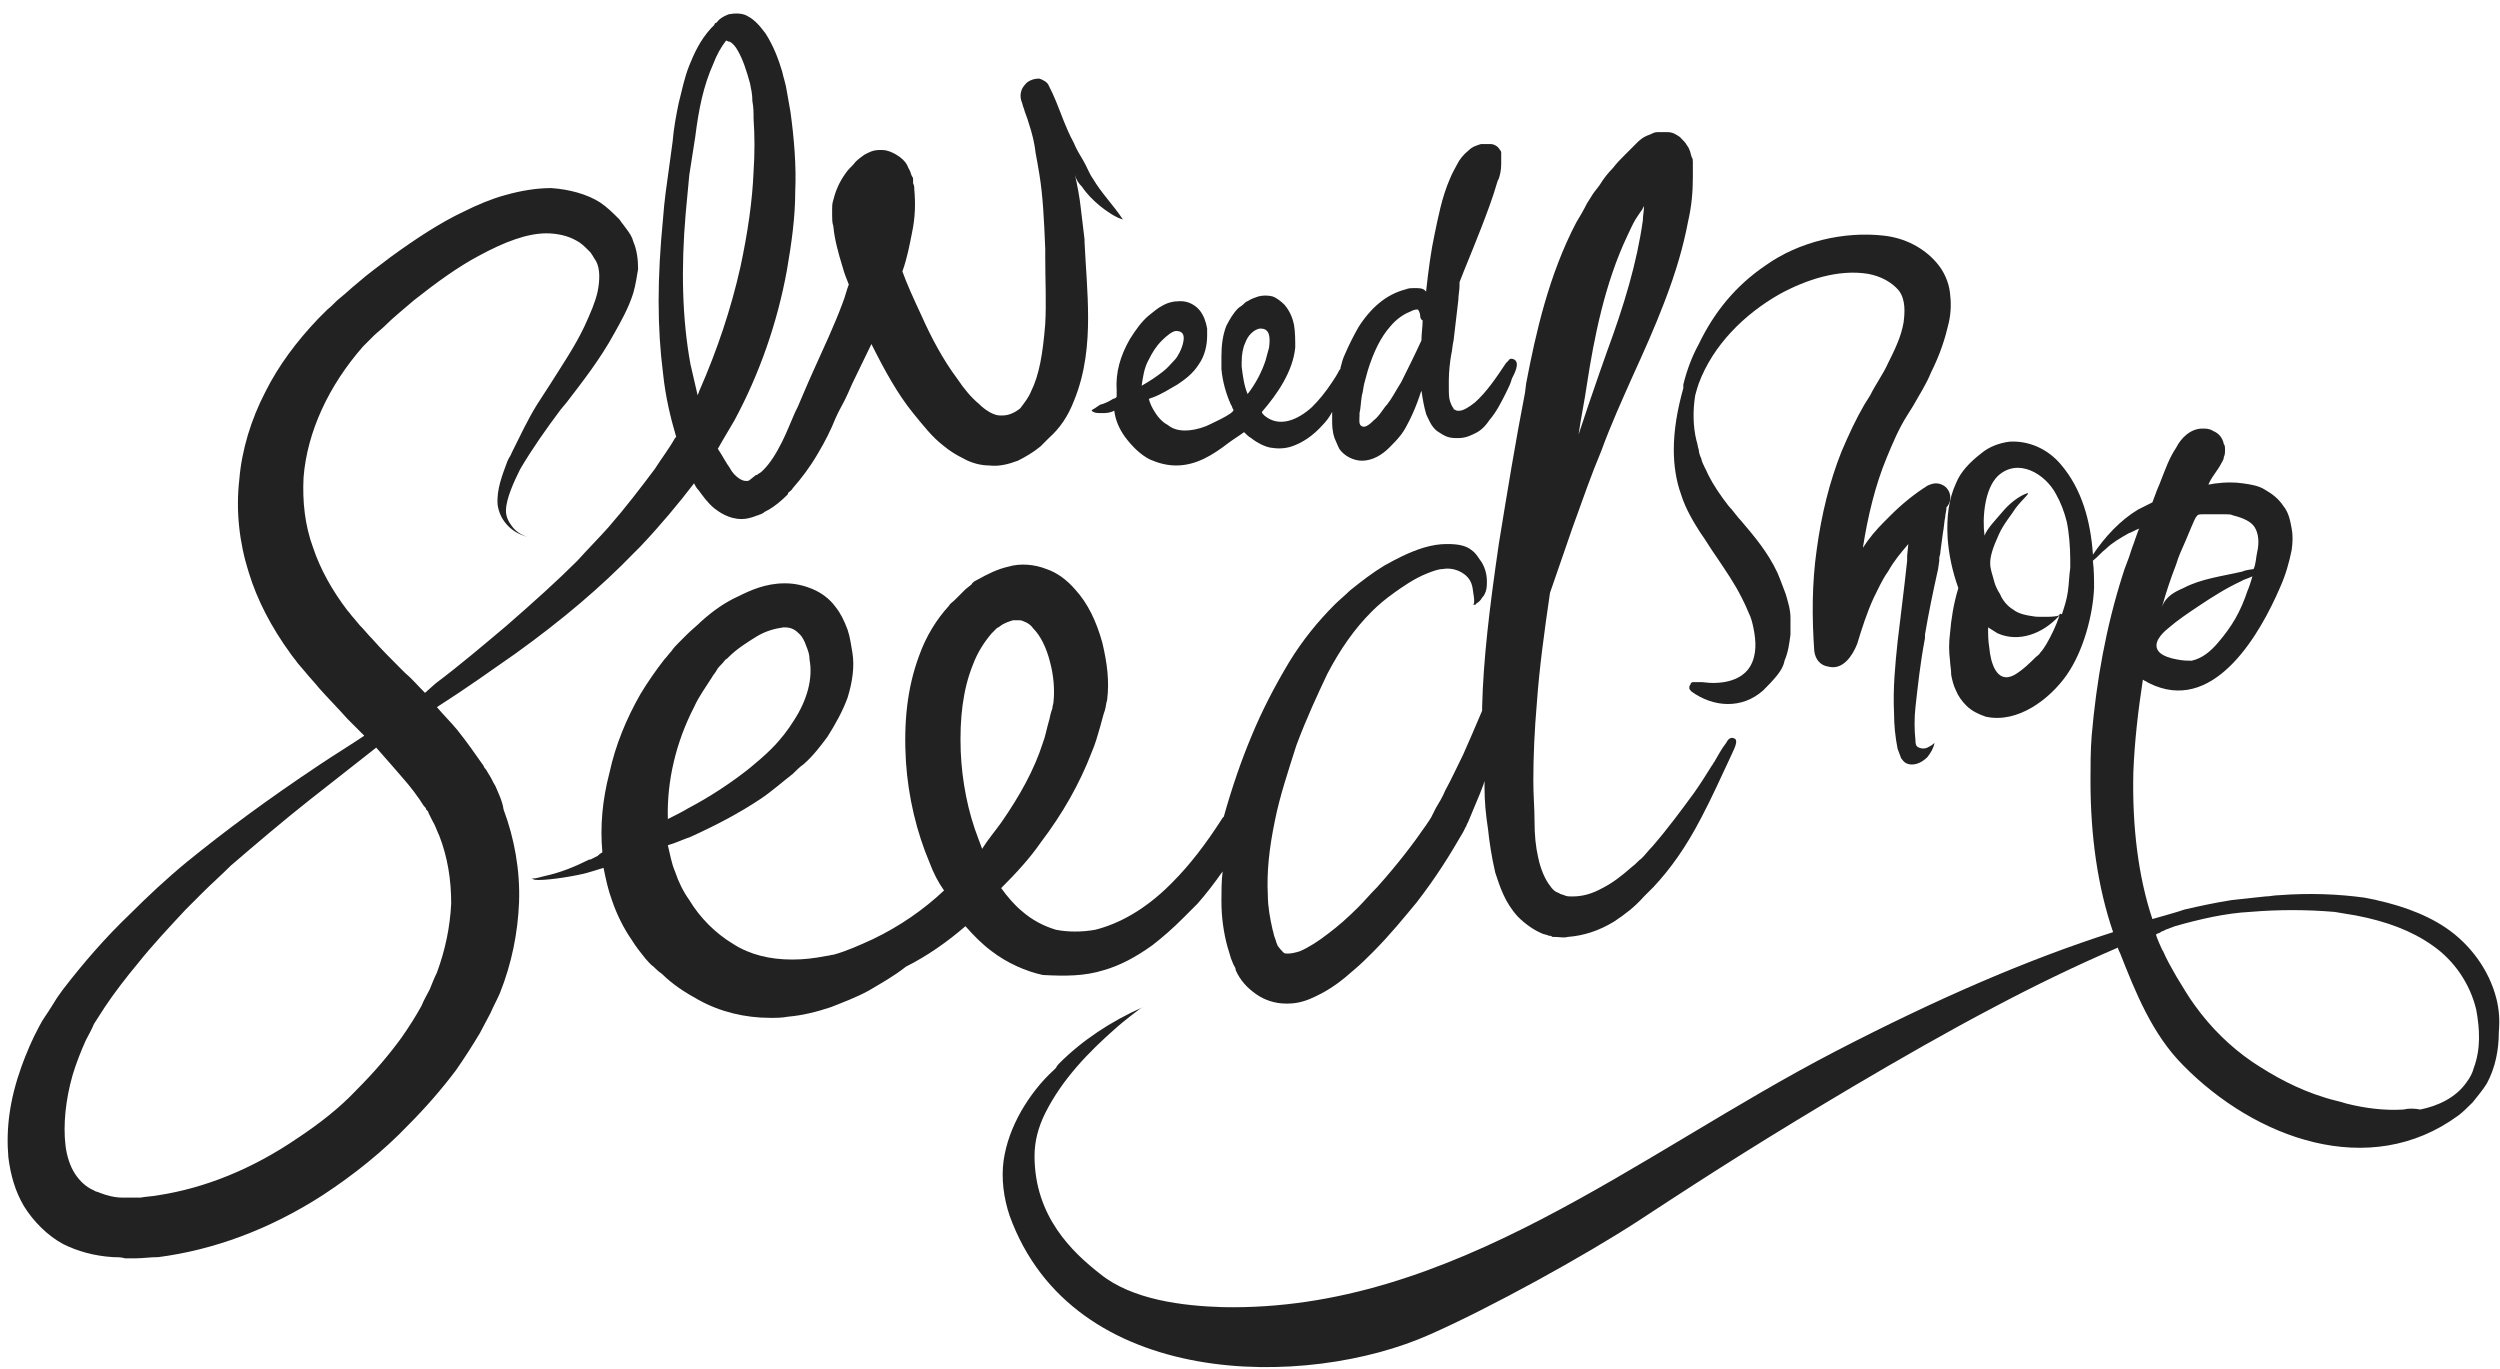 <svg xmlns="http://www.w3.org/2000/svg" id="Layer_1" viewBox="0 0 210 115">
  <style>
    .st0{fill:#222222;}
  </style>
  <path d="M41.6 66c-.2-.3-.3-.6-.5-.9-.2-.3-.2-.4-.4-.6l-.1-.2c-.7-1-1.4-2-2.2-3-.5-.6-1.1-1.2-1.7-1.9 2.5-1.6 4.6-3.1 6.6-4.5 3.9-2.8 7.2-5.6 10-8.5l.5-.5c1.7-1.8 3.2-3.6 4.5-5.3.1.2.2.4.4.6.3.4.7 1 1.3 1.5.4.3 1.2.9 2.3.9.4 0 .8-.1 1.3-.3.1 0 .2-.1.3-.1l.2-.1c.1-.1.3-.2.5-.3.5-.3 1-.7 1.5-1.2.1-.1.1-.1.1-.2.1-.1.3-.2.4-.4.7-.8 1.4-1.7 2.1-2.9.6-1 1.1-2 1.5-3 .3-.7.7-1.3 1-2l.4-.9c.6-1.2 1.1-2.3 1.6-3.3 1.1 2.2 2.2 4.2 3.5 5.8.9 1.1 1.6 2 2.5 2.7.6.5 1.1.8 1.7 1.1.7.4 1.5.6 2.2.6.8.1 1.6-.1 2.4-.4.6-.3 1.3-.7 1.9-1.2l.7-.7c.9-.8 1.6-1.8 2.1-3.1 1-2.4 1.2-4.9 1.2-7 0-2.2-.2-4.3-.3-6.4v-.2c-.1-.8-.2-1.7-.3-2.5-.1-1-.3-2-.5-2.9.1.4.3.7.6 1 .4.6.9 1.1 1.5 1.6.5.4 1.2.9 1.8 1.1.1 0 .2.1.1 0-.8-1.2-1.8-2.2-2.5-3.4-.3-.4-.5-1-.8-1.5-.3-.5-.6-1-.8-1.5-.7-1.3-1-2.3-1.5-3.5-.2-.5-.4-.9-.6-1.3-.1-.3-.5-.5-.8-.6-.4 0-.7.1-1 .3-.2.2-.4.4-.5.7-.1.3-.1.6 0 .9.1.2.1.4.2.6.1.4.3.8.4 1.2.3.9.5 1.7.6 2.6.1.5.2 1.1.3 1.7.3 1.8.4 3.8.5 6.3v.7c0 1.9.1 3.8 0 5.6-.2 2.5-.5 4.3-1.2 5.7-.2.5-.6 1-.9 1.4-.5.4-1 .6-1.5.6H84c-.5 0-1.2-.4-1.8-1-.6-.5-1.2-1.2-1.8-2.1-1.2-1.6-2.2-3.5-3-5.3-.7-1.5-1.2-2.6-1.6-3.7.4-1.1.6-2.2.8-3.2.3-1.4.3-2.6.2-3.7 0-.2 0-.3-.1-.5v-.3c0-.1 0-.2-.1-.3-.1-.2-.1-.4-.3-.7-.1-.3-.3-.6-.7-.9-.4-.3-1-.6-1.5-.6h-.2c-.6 0-.9.2-1.3.4-.4.3-.7.5-.9.8-.3.3-.5.5-.7.8-.5.7-.8 1.4-1 2.2-.1.3-.1.5-.1.7v.6c0 .3 0 .6.1.9.1 1.1.4 2.2.8 3.5.1.4.3.9.5 1.4-.2.5-.3 1-.5 1.5-.7 1.9-1.6 3.8-2.5 5.8l-.4.9-.9 2.1-.2.4c-.4.9-.7 1.7-1.1 2.5-.5 1-1 1.8-1.6 2.4-.1.1-.2.2-.4.3-.1.1-.1.1-.2.1l-.5.4c-.1.1-.2.1-.3.1-.1 0-.3 0-.6-.2s-.6-.5-.8-.9c-.3-.4-.6-1-1-1.6.5-.9 1-1.7 1.4-2.4 2.1-3.9 3.6-8.2 4.4-12.6.4-2.3.7-4.5.7-6.6.1-2.2-.1-4.5-.4-6.7-.1-.6-.2-1.1-.3-1.7-.1-.7-.3-1.2-.4-1.7-.3-1-.7-2.1-1.4-3.2-.4-.5-.8-1.1-1.6-1.5-.4-.2-1-.2-1.5-.1-.5.2-.8.4-1 .7-.1 0-.2.1-.2.2l-.3.3c-.9 1-1.4 2.1-1.8 3.1-.4 1-.6 2-.9 3.2-.2 1-.4 2-.5 3.2-.1.7-.2 1.5-.3 2.2-.2 1.4-.4 2.8-.5 4.2-.5 5.1-.5 9.2 0 13.1.2 1.9.6 3.6 1.1 5.3l-.1.1c-.5.9-1.2 1.8-1.7 2.6-1.2 1.6-2.5 3.3-3.9 4.9-.8.9-1.7 1.8-2.6 2.8-1.7 1.7-3.7 3.5-6 5.5-1.9 1.6-3.9 3.3-5.9 4.8l-.9.8c-.6-.6-1.1-1.2-1.7-1.7l-.4-.4c-.8-.8-1.6-1.6-2.3-2.4-.4-.4-.7-.8-1.1-1.2l-.5-.6c-.2-.2-.3-.4-.5-.6-1.3-1.7-2.3-3.5-2.9-5.3-.7-1.9-.9-3.9-.8-5.9.3-3.8 2.1-7.7 5-11l.9-.9c.3-.3.6-.5.9-.8.8-.8 1.7-1.5 2.5-2.2 1.9-1.5 3.7-2.8 5.4-3.7 2.2-1.2 4.1-1.9 5.7-1.9.9 0 1.8.2 2.5.6.4.2.7.5 1 .8l.2.2.2.3c.1.2.2.3.3.5.3.6.3 1.5.1 2.5-.2.9-.6 1.8-1.1 2.9-.8 1.7-1.9 3.3-2.9 4.9L45.1 34c-.8 1.3-1.4 2.6-2.1 4-.1.3-.3.5-.4.8-.4 1.1-.9 2.3-.8 3.6.1.7.4 1.3.9 1.8.4.4.9.7 1.6.9-.6-.2-1-.5-1.3-.9-.3-.4-.5-.8-.5-1.3 0-1 .7-2.5 1.2-3.5 1-1.7 2.2-3.4 3.4-5l.5-.6c1.3-1.7 2.8-3.6 4-5.8.5-.9 1.2-2.1 1.6-3.4.2-.7.3-1.4.4-2 0-.8-.1-1.6-.4-2.3-.1-.4-.3-.7-.6-1.1l-.3-.4c-.1-.1-.2-.3-.3-.4-.5-.5-1-1-1.6-1.4-1.1-.7-2.6-1.1-4.1-1.2-1.2 0-2.5.2-3.9.6-1.1.3-2.3.8-3.5 1.4-1.9.9-3.9 2.2-6.1 3.8-.9.7-1.9 1.4-2.8 2.2-.5.4-.9.8-1.4 1.2-.4.3-.7.7-1.1 1l-.8.8c-1.8 1.9-3.3 3.9-4.4 6.1-1.2 2.3-2 4.9-2.2 7.4-.3 2.6 0 5.3.8 7.8.7 2.3 1.9 4.6 3.5 6.8.2.3.4.5.6.8l.6.7c.4.5.8.9 1.2 1.4.8.9 1.6 1.7 2.4 2.6l1.4 1.4c-1.2.8-2.5 1.6-3.7 2.4-4.5 3-8 5.6-11.2 8.2-1.7 1.4-3.3 2.9-4.7 4.3-2.2 2.1-4 4.2-5.7 6.4l-.5.7-.5.8c-.3.5-.7 1-1 1.6-.6 1.1-1.1 2.3-1.5 3.4-1 2.8-1.3 5.2-1.1 7.6.2 1.6.6 2.9 1.3 4.1.8 1.3 2 2.5 3.3 3.2 1.2.6 2.6 1 4.2 1.1.3 0 .7 0 1 .1h.9c.6 0 1.2-.1 1.9-.1 4.6-.6 9.3-2.3 13.8-5.2 2.6-1.7 5.1-3.7 7.2-5.9 1.4-1.4 2.8-3 4-4.6.7-1 1.4-2.1 2-3.1.3-.6.6-1.1.9-1.7.3-.7.6-1.2.8-1.7 1-2.5 1.5-5.1 1.6-7.6.1-2.7-.4-5.4-1.3-7.8-.1-.7-.4-1.3-.7-2zM25 95.6c-3.8 2.6-7.8 4.2-11.7 4.8-.5.1-1 .1-1.5.2h-1.5c-.7 0-1.4-.2-1.9-.4-.2-.1-.4-.1-.5-.2-.7-.3-1.2-.8-1.6-1.4-.4-.6-.7-1.5-.8-2.4-.2-1.7 0-3.8.6-5.9.3-1 .7-2 1.1-2.9.2-.4.5-.9.7-1.4l.9-1.4c.8-1.2 1.8-2.5 2.8-3.7 1.2-1.5 2.6-3 4-4.5L17 75c.8-.8 1.6-1.5 2.4-2.3 2.1-1.8 4.2-3.6 6.6-5.5.5-.4.9-.7 1.4-1.1l4.2-3.3c.8.9 1.5 1.7 2.1 2.4.8.9 1.4 1.7 1.9 2.5l.1.1s.1.1.1.2l.1.1c.1.1.1.2.1.2l.3.6c.3.5.4.9.6 1.3.7 1.8 1 3.7 1 5.7-.1 2-.5 3.9-1.2 5.8-.2.4-.4.9-.6 1.4-.2.4-.5.9-.7 1.4-.5.9-1 1.7-1.7 2.7-1.1 1.5-2.3 2.9-3.7 4.3-1.5 1.6-3.2 2.9-5 4.1zM61.3 3.5c.2.1.5.4.7.8.4.7.7 1.6 1 2.7.1.5.2.9.2 1.5.1.5.1 1 .1 1.5.1 1.4.1 2.9 0 4.4-.1 2.5-.5 5.2-1.1 8-.8 3.6-2 7.1-3.4 10.3-.1.2-.1.3-.2.5-.2-.9-.4-1.7-.6-2.6-.7-3.8-.8-8.1-.4-12.7.1-1 .2-2.1.3-3.2l.5-3.2c.3-2.4.7-4.3 1.5-6.1.3-.8.7-1.5 1.1-2 .2.1.2.1.3.1zm148.4 80.4c-.6-2.4-2.2-4.6-4.3-6-1.8-1.2-4.1-2-6.8-2.5-2.2-.3-4.6-.4-7.2-.2-.4 0-.7.1-1.1.1-.9.1-1.9.2-2.8.3-1.3.2-2.7.5-4 .8-.2.1-2.7.8-2.7.8-1.2-3.6-1.7-7.8-1.6-12.3.1-2.6.4-5.2.8-7.8.1 0 .1.1.2.1.3.2.6.3.8.4 5.2 2.1 8.9-4.5 10.5-8.2.5-1.1.8-2.2 1-3.2.1-.7.1-1.3 0-1.8s-.2-1.3-.7-1.9c-.4-.6-.9-1-1.6-1.4-.5-.3-1.1-.4-1.8-.5-.7-.1-1.5-.1-2.2 0-.2 0-.5.1-.7.1l.1-.2c.3-.6.7-1 1-1.6.1-.2.2-.3.2-.5.1-.2.1-.4.1-.6 0-.2 0-.4-.1-.5-.1-.5-.4-.9-.9-1.1-.3-.2-.6-.2-.9-.2-1 0-1.8.8-2.2 1.6-.6.9-.9 1.8-1.3 2.8-.1.3-.3.7-.4 1-.1.3-.2.5-.3.8l-1.2.6c-1.5.9-2.8 2.3-3.8 3.8v-.1c-.2-2.7-.9-5.4-2.7-7.5-1.1-1.3-2.7-2-4.3-1.9-.8.1-1.7.4-2.4 1-.9.7-1.7 1.5-2.1 2.5-.6 1.3-.8 2.8-.7 4.6.1 1.4.4 2.8.9 4.2-.4 1.3-.6 2.6-.7 3.8-.1.8-.1 1.5 0 2.3 0 .3.1.7.1 1.2.1.5.2.9.4 1.3.2.5.5.9.9 1.3s1 .7 1.6.9c2.7.6 5.4-1.5 6.8-3.5 1.4-2 2.2-5 2.3-7.3 0-.8 0-1.5-.1-2.3.4-.3.7-.7 1.1-1 .5-.5 1.2-.9 1.9-1.3.3-.1.6-.3.9-.4-.1.1-.5 1.4-.6 1.6l-.1.3c-.2.7-.5 1.3-.7 2-1.4 4.4-2.2 8.9-2.6 13.5-.1 1.3-.1 2.5-.1 3.8 0 4.6.6 8.9 1.9 12.7-7.2 2.3-14.8 5.6-23.3 10-16.6 8.6-32.2 21.9-51.5 21.5-3.3-.1-7.6-.6-10.3-2.8-2.3-1.8-5.5-4.8-5.5-9.9 0-1.2.3-2.4.9-3.6 1.4-2.8 3.6-5.1 6-7.2.2-.2 2.2-1.8 2.2-1.7-2.7 1.2-5.1 2.8-7 4.7-.1.1-.2.2-.3.4l-.2.2c-1.1 1-2 2.2-2.7 3.4-.8 1.4-1.3 2.8-1.5 4.2-.2 1.5 0 3.1.5 4.6 5.3 14.7 25 14.6 35.3 10 5-2.2 13-6.6 17.6-9.6 6.7-4.4 11-7.1 17.9-11.2 3.9-2.3 7.9-4.6 11.9-6.7 3.4-1.8 6.9-3.5 10.4-5 0 .1.2.5.2.5 1.3 3.3 2.7 6.8 5.3 9.4 6 6.1 15.6 9.7 23.1 4.2.4-.3.8-.7 1.2-1.1.4-.5.9-1.1 1.2-1.6.7-1.3 1-2.8 1-4.3.1-1.1 0-2-.2-2.8zm-7.8 9.3c-1.6.1-3.2-.1-4.8-.5-.6-.2-1.2-.3-1.8-.5-2.3-.7-4.3-1.8-6.1-3-1.9-1.3-3.5-2.9-4.8-4.7-.6-.8-1.1-1.7-1.6-2.5-.4-.7-.8-1.4-1.1-2.1-.1-.1-.6-1.3-.6-1.4.1-.1.3-.1.4-.2.1-.1.3-.1.4-.2.3-.1.5-.2.8-.3 2.1-.6 4.3-1.1 6.3-1.2 2.4-.2 4.7-.2 7.1 0l1.8.3c2.6.5 4.7 1.3 6.4 2.5 1.9 1.3 3.2 3.3 3.7 5.4.3 1.6.4 3.3-.2 4.9-.1.4-.3.8-.6 1.2-.9 1.3-2.4 2-3.9 2.3-.5-.1-1-.1-1.4 0zm-19-37.8c-.6-.1-1.2-.3-1.5-.6-.7-.7.2-1.6.7-2 .8-.7 1.7-1.3 2.6-1.9 1.2-.8 2.3-1.5 3.6-2.1.1-.1.8-.3.9-.4-.1.4-.3 1-.4 1.2-.6 1.8-1.3 3-2.5 4.4-.6.7-1.3 1.3-2.2 1.5-.3 0-.7 0-1.2-.1zm2.1-12.2h2c.2 0 .4 0 .6.1.8.2 1.5.5 1.8 1 .3.5.4 1.2.2 2.1-.1.4-.1 1-.3 1.4 0 0-.8.1-.9.2-1.7.4-3.5.6-5 1.4-.7.3-1.5.7-1.8 1.6.4-1.4.7-2.3 1.2-3.6.2-.7.5-1.3.8-2 .1-.2.8-2 .9-2 .1-.2.3-.2.5-.2zm-12 8.4c.1.3-2 .2-2 .2-.7-.1-1.4-.2-1.9-.6-.5-.3-.9-.8-1.1-1.3-.2-.3-.4-.7-.5-1.1-.3-1.2-.7-1.5.4-3.9.4-.9 1.1-1.7 1.4-2.2.6-.8 1.5-1.5.8-1.2-.7.3-1.4.9-1.9 1.5s-1.3 1.4-1.5 2c-.2-1.5 0-3.9 1.1-5 1.7-1.6 4-.2 4.9 1.5.4.7.7 1.5.9 2.3.2.9.3 2.2.3 3.2v.7c-.1.7-.1 1.3-.2 2s-.3 1.3-.5 1.9c-.2-.1-.2 0-.2 0zm-3.8 5.1c-1.5.8-2-1.1-2.1-2.3-.1-.6-.1-1.1-.1-1.7.3.2.5.3.8.5 1.8.8 3.8 0 5.1-1.4l.1-.1c-.3.9-.7 1.7-1.1 2.4-.2.3-.3.5-.5.7-.1.2-.3.3-.4.4-.4.4-1.1 1.1-1.8 1.5zM91.7 34.5c.2.2.5.2.8.2.4 0 .7 0 1.1-.2.1.8.4 1.5.9 2.2.6.8 1.3 1.5 2.1 1.9.7.3 1.4.5 2.2.5 1.7 0 3.1-.9 4.4-1.9.4-.3.9-.6 1.3-.9.2.2.4.4.6.5.5.4 1.1.7 1.6.8.6.1 1.2.1 1.8-.1.9-.3 1.8-.9 2.6-1.8.3-.3.6-.7.8-1.1v.7c0 .4 0 .9.2 1.5.1.2.2.5.4.9.4.6 1.2 1 1.9 1 .9 0 1.7-.5 2.3-1.1.3-.3.7-.7 1-1.1.3-.4.5-.8.7-1.2.3-.6.6-1.3.9-2.2 0-.1.1-.2.1-.3.1.7.2 1.3.4 2 .2.4.4 1 .9 1.4.3.2.6.4.9.5.3.1.6.1.9.1.7 0 1.2-.3 1.6-.5.5-.3.8-.7 1-1 .6-.7 1-1.5 1.4-2.3.2-.4.4-.8.5-1.2.2-.4.7-1.3.2-1.6-.2-.1-.4-.1-.5.1l-.2.2c-.8 1.2-1.6 2.4-2.6 3.3-.5.4-1 .7-1.3.7h-.1c-.1 0-.2 0-.3-.1-.1 0-.1 0-.1-.1-.1-.1-.2-.3-.3-.6-.1-.3-.1-.7-.1-1.2V32c0-.8.1-1.6.2-2.2.1-.4.1-.8.2-1.2l.4-3.4c0-.4.1-.8.1-1.2v-.3c.5-1.3 1.1-2.7 1.6-4l.2-.5c.5-1.3 1-2.6 1.4-4l.1-.2c.1-.3.2-.7.2-1.2v-1c0-.1-.1-.2-.1-.2-.1-.2-.4-.5-.8-.5h-.8c-.3.1-.7.2-1 .5-.5.4-.8.8-1 1.2-.2.4-.4.7-.6 1.2-.7 1.6-1 3.3-1.3 4.7-.3 1.4-.5 2.9-.7 4.7v.1l-.1-.1c-.2-.2-.5-.2-.9-.2-.2 0-.5 0-.7.1-.8.2-1.6.6-2.3 1.2-.6.5-1.2 1.2-1.7 2-.4.7-.8 1.5-1.1 2.2-.2.4-.3.8-.4 1.2 0 .1 0 .1-.1.2-.2.4-.4.7-.6 1-.6.9-1.1 1.5-1.7 2.1-1.1 1-2.7 1.8-4 .7-.1-.1-.2-.2-.2-.3 1.3-1.5 2.6-3.4 2.8-5.4 0-.6 0-1.3-.1-1.9-.1-.5-.3-1.1-.8-1.7-.3-.3-.7-.6-1-.7-.4-.1-.8-.1-1.2 0-.3.1-.6.2-.9.4-.1 0-.3.2-.4.3-.1.1-.3.2-.4.3-.4.4-.7.9-1 1.5-.3.8-.4 1.6-.4 2.6v1c.1 1.1.4 2.1.8 3 .1.1.1.3.2.4.2.3-2.1 1.3-2.3 1.4-1.3.5-2.5.5-3.2-.1-.4-.2-.8-.6-1.1-1.1-.2-.3-.4-.7-.5-1.1.1 0 .2-.1.3-.1.8-.3 1.4-.7 2.1-1.1.6-.4 1.3-.9 1.8-1.7.5-.7.7-1.6.7-2.4v-.6c-.1-.6-.3-1.1-.6-1.5-.4-.5-1-.8-1.6-.8h-.1c-.5 0-1 .1-1.5.4-.4.2-.7.5-1.1.8-.6.5-1.1 1.2-1.6 2-.8 1.4-1.2 2.8-1.1 4.3v.5c0 .1-.2.2-.3.2-.3.2-.7.4-1.1.5-.7.5-.7.4-.7.5m7.7-5.8c-.1.6-.5 1.3-.7 1.5-.3.3-.6.7-1 1-.5.4-1.1.8-1.8 1.2.1-.7.2-1.5.6-2.2.3-.6.6-1.1 1.1-1.6.4-.4.9-.8 1.2-.8.6 0 .7.4.6.9zm7.2.5c-.1.4-.2.7-.3 1.1-.3.9-.8 1.9-1.5 2.8-.3-.7-.4-1.5-.5-2.3v-.4c0-.6.1-1.2.3-1.6.2-.6.7-1.1 1.2-1.2h.1c.8 0 .8.8.7 1.6zm7.8 4c.1-.3.1-.6.2-1s.2-.7.3-1.1c.5-1.6 1.1-2.8 1.9-3.7.5-.6 1.1-1 1.6-1.2.2-.1.4-.2.6-.2h.1s.2.2.2.6c0 .1.1.3.2.3 0 .6-.1 1.1-.1 1.7-.6 1.3-1.2 2.5-1.7 3.5-.5.8-.8 1.4-1.2 1.9l-.1.1c-.3.4-.6.9-1 1.2-.2.2-.7.7-1 .5-.3-.1-.2-.6-.2-.9v-.2c.1-.4.1-.9.2-1.5z" class="st0"/>
  <path d="M92.7 81.5c1.4-.4 2.7-1.1 4.1-2.1.9-.7 1.7-1.4 2.6-2.3l1.2-1.2c.7-.8 1.4-1.7 2.1-2.7-.1.8-.1 1.7-.1 2.5 0 1.4.2 2.7.5 3.8.1.3.2.7.3 1l.2.5c.1.2.2.3.2.5.4.9 1 1.5 1.7 2s1.6.8 2.5.8h.2c.9 0 1.7-.3 2.3-.6 1.3-.6 2.3-1.4 3.2-2.2.6-.5 1.1-1 1.6-1.5 1.5-1.5 2.7-3 3.7-4.2 1.7-2.2 2.8-4 3.9-5.9l.2-.4c.1-.1.1-.3.2-.4l1-2.4c.1-.3.3-.7.4-1.1v.6c0 1.1.1 2.2.3 3.5.1 1 .3 2.3.6 3.6.4 1.2.8 2.5 1.9 3.7.6.6 1.3 1.1 2 1.4.2.1.4.1.6.2.1 0 .2 0 .3.1h.2c.4 0 .7.1 1.1 0 1.3-.1 2.6-.5 3.9-1.3.9-.6 1.7-1.2 2.5-2.1l.8-.8c1.4-1.5 2.7-3.3 4-5.8.9-1.7 1.7-3.5 2.5-5.2.1-.3.8-1.4.2-1.5-.3-.1-.5.2-.6.4-.4.5-.7 1.1-1 1.6-.1.1-.1.2-.2.3-.5.8-1 1.6-1.5 2.3-1.1 1.5-2.2 3-3.5 4.5-.3.3-.6.7-.9 1-.3.2-.5.5-.8.7-.9.8-1.7 1.4-2.5 1.8-.9.5-1.7.7-2.5.7h-.1c-.2 0-.4 0-.6-.1l-.3-.1c-.1 0-.1-.1-.2-.1-.3-.1-.5-.3-.7-.6-.4-.5-.8-1.4-1-2.4-.2-.9-.3-1.8-.3-3.1 0-1-.1-2.1-.1-3.3 0-2.1.1-4.3.3-6.6.2-2.8.6-5.8 1.1-9.2l1.9-5.5c.9-2.5 1.6-4.5 2.4-6.4.8-2.2 1.8-4.4 2.6-6.2 1-2.2 1.9-4.2 2.7-6.3 1-2.6 1.6-4.7 2-6.8.3-1.3.4-2.5.4-3.7v-1.3c0-.1 0-.3-.1-.4-.1-.3-.1-.6-.4-1-.1-.2-.3-.4-.6-.7-.3-.2-.6-.4-1-.4h-.9c-.2 0-.4.1-.6.2-.6.2-.9.5-1.1.7l-.1.1-.9.9c-.4.4-.7.7-1 1.1-.4.4-.8.9-1.1 1.4-.2.3-.4.5-.6.8l-.5.8c-.3.6-.6 1.1-.9 1.6-2.3 4.4-3.4 9.3-4.2 13.5l-.1.8c-.8 4.1-1.5 8.4-2.2 12.7-.8 5.5-1.3 9.7-1.4 13.7v.3c-.6 1.4-1.1 2.6-1.6 3.7-.5 1-1 2.1-1.5 3-.2.5-.5 1-.8 1.5l-.4.8c-.1.1-.1.2-.2.3l-.2.3c-1.1 1.6-2.4 3.3-4.1 5.2-.6.6-1.1 1.2-1.6 1.7-.9.9-1.7 1.6-2.5 2.2-.9.7-1.7 1.2-2.4 1.5-.3.1-.7.2-1 .2-.2 0-.3 0-.4-.1-.1-.1-.3-.3-.5-.6 0-.1-.1-.2-.1-.3l-.1-.3c-.1-.2-.1-.4-.2-.7-.2-.9-.4-1.9-.4-2.9-.1-1.9.1-3.9.6-6.3.4-2 1.1-4.1 1.8-6.3.9-2.4 1.8-4.3 2.6-6 1.1-2.1 2.3-3.8 3.7-5.2l.1-.1c.5-.5 1.1-1 1.8-1.5s1.7-1.2 2.7-1.6c.5-.2 1-.4 1.4-.4.5-.1 1.1 0 1.6.3s.8.7.9 1.3c0 .2.3 1.4 0 1.4h.1c.1 0 .2 0 .2-.1.2-.1.4-.3.5-.5.2-.2.2-.3.3-.5.1-.3.1-.6.1-.9 0-.6-.2-1.3-.6-1.8-.2-.3-.4-.6-.7-.8-.5-.4-1.2-.5-2-.5h-.1c-.6 0-1.2.1-1.9.3-1.3.4-2.4 1-3.3 1.5-1 .6-1.9 1.3-2.9 2.1-.4.4-.9.8-1.3 1.2-1.4 1.4-2.7 3-3.8 4.8-1.2 2-2.3 4.1-3.2 6.3-.8 1.9-1.6 4.2-2.3 6.7l-.1.1c-1.4 2.2-2.8 4-4.2 5.4l-.2.2c-2.1 2.1-4.3 3.3-6.3 3.8-1.1.2-2.3.2-3.3 0-1-.3-2-.8-2.9-1.6-.6-.5-1.2-1.2-1.7-1.9 1.3-1.3 2.4-2.5 3.3-3.8 1.9-2.5 3.3-5 4.3-7.6.3-.7.5-1.4.7-2.1.1-.4.2-.7.3-1.1l.1-.3c.1-.3.1-.6.2-.9.2-1.6 0-3.1-.4-4.8-.5-1.8-1.2-3.3-2.3-4.5-.7-.8-1.5-1.4-2.4-1.7-1-.4-2.2-.5-3.2-.2-.9.2-1.7.6-2.6 1.1-.2.1-.4.2-.5.4l-.5.4-.9.9c-.2.2-.4.3-.5.5-1 1.1-1.9 2.5-2.5 4.2-1 2.7-1.3 5.6-1.1 8.9.2 3 .9 5.9 2 8.5.3.8.7 1.6 1.2 2.3-1.7 1.6-3.7 3-6 4.1-1.1.5-2.2 1-3.3 1.3-.2 0-.4.1-.6.1-1 .2-1.9.3-2.8.3h-.1c-1.8 0-3.5-.4-4.9-1.3-1.5-.9-2.8-2.2-3.7-3.7-.5-.7-.9-1.5-1.2-2.4-.3-.7-.4-1.4-.6-2.2.7-.2 1.3-.5 1.9-.7 2.2-1 4.1-2 5.9-3.2.9-.6 1.8-1.4 2.7-2.1.3-.3.6-.6.9-.8.8-.7 1.4-1.5 2-2.3.7-1.1 1.3-2.2 1.7-3.3.4-1.3.6-2.6.4-3.8-.1-.6-.2-1.3-.4-1.9-.3-.8-.6-1.4-1-1.9-.5-.7-1.2-1.2-1.9-1.5-.7-.3-1.5-.5-2.3-.5h-.1c-1.6 0-2.9.6-3.9 1.1-1.1.5-2.1 1.2-3.1 2.1-.4.4-.8.7-1.2 1.1l-.7.7c-.2.2-.4.4-.6.7-.2.2-.4.5-.6.7-.7.9-1.4 1.9-2 2.9-1.2 2.1-2.1 4.3-2.6 6.6-.6 2.3-.8 4.5-.6 6.7-.2.1-.3.2-.4.3l-.6.3h-.1c-1.2.6-2.4 1.1-3.8 1.4-.4.1-.7.2-1 .2h-.1c.1 0 .3.1.3.1.7.1 2.8-.2 4.1-.5.1 0 1.7-.5 1.7-.5.2 1 .4 1.9.7 2.7.4 1.2 1 2.4 1.7 3.4.3.5.7 1 1.1 1.5.2.2.4.5.7.7.2.2.4.4.7.6.9.9 2 1.6 3.1 2.2 1.8 1 3.9 1.5 6 1.5.5 0 1 0 1.5-.1 1.2-.1 2.4-.4 3.6-.8 1-.4 2.1-.8 3.2-1.4 1-.6 2.1-1.2 3.1-2 1.8-.9 3.5-2.1 5-3.4.7.8 1.4 1.5 2.2 2.1 1.3 1 2.9 1.7 4.3 2 1.9.1 3.5.1 5.1-.4zm45.1-63.7c.1-.1.2-.3.3-.5 0 .4-.1.8-.1 1.2-.5 3.6-1.6 7.2-3 11-.2.6-.4 1.1-.6 1.7-.6 1.7-1.2 3.5-1.8 5.3.2-1.4.5-2.8.7-4.2.6-3.9 1.5-8.5 3.4-12.5.2-.4.4-.9.7-1.4l.4-.6zM82.2 70.5c-.9-2.3-1.4-4.9-1.5-7.4-.1-2.8.2-5.2 1-7.2.4-1.1 1-2 1.6-2.7l.1-.1.3-.3c.1-.1.2-.1.3-.2.4-.3.8-.4 1.1-.5h.4c.2 0 .3 0 .5.1.3.1.6.3.8.6.6.6 1.1 1.6 1.4 2.8.3 1.1.4 2.3.3 3.3 0 .2-.1.4-.1.6l-.1.3c-.1.3-.1.5-.2.8-.2.7-.3 1.3-.5 1.8-.7 2.2-1.9 4.4-3.5 6.7-.5.7-1.1 1.4-1.6 2.2-.1-.3-.2-.5-.3-.8zm-19.2-6c-1.5 1.2-3.3 2.4-5.2 3.4-.5.3-1.1.6-1.7.9-.1-3.2.7-6.5 2.2-9.4.4-.9 1-1.7 1.5-2.5.1-.2.3-.4.4-.6.1-.2.3-.4.5-.6.1-.1.2-.3.4-.4l.1-.1c.7-.7 1.5-1.2 2.3-1.7.8-.5 1.6-.7 2.3-.8h.1c.6 0 .9.2 1.3.6.2.2.4.6.5.9.2.5.3.8.3 1.2.3 1.6-.2 3.4-1.3 5.1-.5.8-1.1 1.6-1.9 2.4-.6.6-1.2 1.1-1.8 1.6z" class="st0"/>
  <path d="M142.2 57.3c-.1 0-.2.1-.2.2-.1.1-.1.2-.1.3 0 .1.1.2.2.3 1.8 1.3 4.2 1.5 6-.1.4-.4.8-.8 1.2-1.3.3-.4.5-.7.6-1.2.3-.7.4-1.4.5-2.2v-1.4c0-.7-.2-1.3-.4-2-.2-.5-.4-1.1-.7-1.8-.8-1.7-1.9-3-3-4.3-.4-.4-.7-.9-1.1-1.3-.7-.9-1.3-1.8-1.7-2.6-.2-.5-.5-.9-.6-1.4-.1-.2-.2-.5-.2-.7-.1-.3-.1-.5-.2-.8-.3-1.2-.3-2.6-.1-3.8.1-.4.2-.7.3-1 1.2-3.2 3.8-5.8 6.8-7.5 2.2-1.2 4.9-2.1 7.4-1.7 1.1.2 2 .7 2.6 1.4.6.8.5 1.9.4 2.7-.2 1.2-.8 2.4-1.3 3.4-.4.9-1 1.7-1.5 2.7l-.5.8c-.7 1.2-1.3 2.5-1.9 3.9-1 2.5-1.7 5.3-2.1 8.3-.4 2.8-.4 5.7-.2 8.5.1.7.5 1.2 1.2 1.3 1.2.3 2-.9 2.4-1.9.4-1.3.8-2.6 1.4-3.9.4-.8.7-1.5 1.2-2.2.5-.9 1.1-1.6 1.7-2.3l-.1 1v.4l-.2 1.8c-.2 1.6-.4 3.3-.6 5-.2 1.9-.4 3.9-.3 6 0 1 .1 2 .3 3 .1.3.2.5.3.8.1.1.2.3.4.4.6.3 1.3 0 1.8-.5.3-.4.5-.7.6-1.2-.2.2-.4.3-.6.4-.2.1-.5.1-.7 0-.3-.1-.3-.4-.3-.6-.1-.9-.1-1.9 0-2.8.2-1.8.4-3.7.8-5.8v-.3c.3-1.8.7-3.7 1.1-5.5l.1-.7v-.2c0-.2.1-.3.1-.6l.2-1.5c.1-.5.1-.9.2-1.4 0-.2.1-.5.1-.7 0-.1 0-.1.1-.2.3-.4.3-1 0-1.4-.2-.3-.6-.5-1-.5-.2 0-.5.1-.7.2-1.1.7-2.1 1.5-3.1 2.5l-.1.1-.4.4c-.7.7-1.3 1.4-1.8 2.2v-.1c.4-2.5 1-5.1 2-7.5.5-1.2 1-2.4 1.7-3.5.2-.3.3-.5.5-.8.5-.9 1.1-1.8 1.5-2.8.8-1.6 1.2-2.9 1.5-4.2.2-.9.2-1.7.1-2.5-.1-.9-.5-1.8-1.1-2.5-1.1-1.3-2.7-2.1-4.4-2.3-3.4-.4-7.2.5-10 2.5-2.5 1.7-4.3 3.9-5.6 6.6-.6 1.1-1 2.2-1.3 3.4v.3c-.5 1.8-.8 3.5-.8 5.2 0 1.3.2 2.6.6 3.7.4 1.3 1.1 2.4 1.6 3.2.5.7.9 1.4 1.4 2.1.8 1.2 1.5 2.2 2.1 3.4.2.4.4.8.6 1.3.2.4.3.8.4 1.3.2 1 .3 2.2-.3 3.2-.8 1.3-2.6 1.5-4 1.3" class="st0"/>
</svg>
